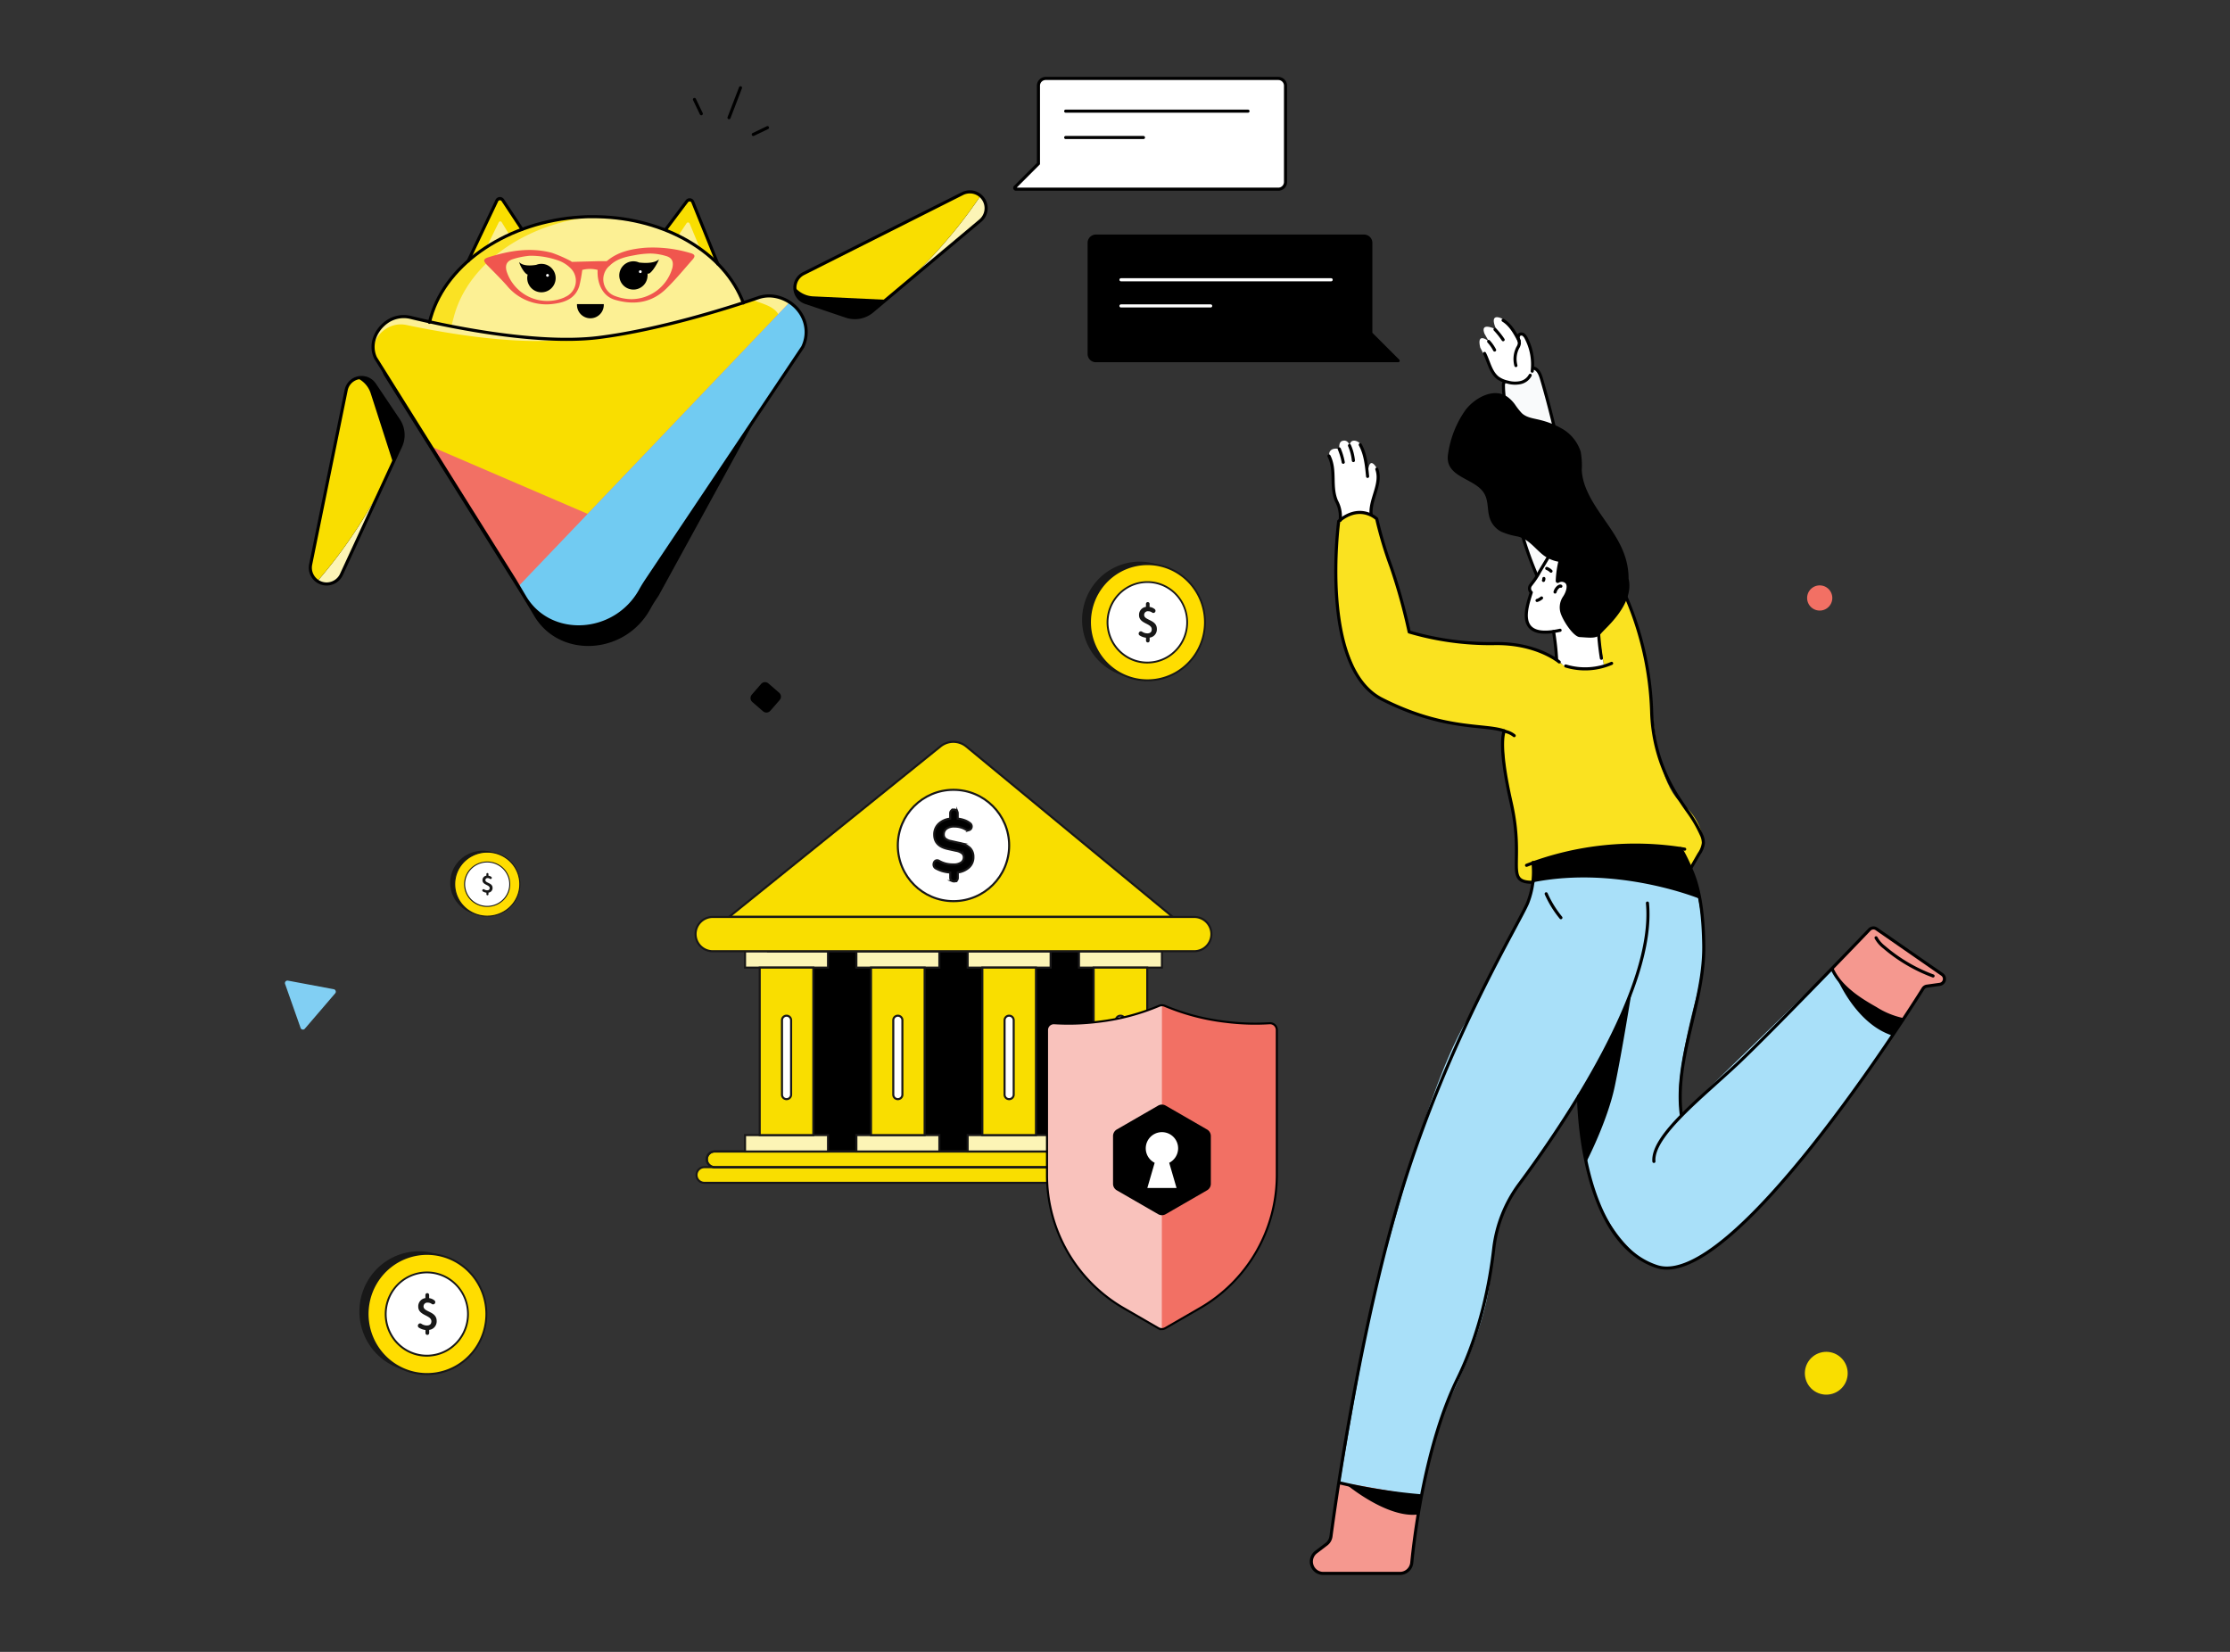 <svg xmlns="http://www.w3.org/2000/svg" xmlns:xlink="http://www.w3.org/1999/xlink" width="540" height="400" fill="none" xmlns:v="https://vecta.io/nano"><rect width="100%" height="100%" fill="#333333" stroke="none"/><style><![CDATA[.B{stroke-miterlimit:10}.C{stroke-width:.5}.D{stroke:#181718}.E{fill:#f9de00}.F{fill:#fff}.G{fill:#000}.H{fill:#fcf4b6}.I{stroke:#000}.J{stroke-width:.75}.K{stroke-linecap:round}.L{fill:#f27064}.M{stroke-linejoin:round}.N{fill:#fcf094}.O{fill:#181818}]]></style><path d="M443.741 337.492c2.741-.83 4.29-3.724 3.46-6.464s-3.725-4.29-6.465-3.46-4.29 3.725-3.46 6.465 3.725 4.289 6.465 3.459z" class="E"/><path d="M440.648 147.85a3.05 3.05 0 0 0 3.049-3.049 3.05 3.05 0 0 0-3.049-3.048 3.05 3.05 0 0 0-3.048 3.048 3.05 3.05 0 0 0 3.048 3.049z" class="L"/><path d="M73.806 249.113l7.331-8.544c.08-.081.136-.183.162-.293s.02-.227-.017-.335a.61.61 0 0 0-.19-.275c-.088-.073-.194-.119-.307-.134l-11.064-2.074c-.106-.019-.214-.01-.316.026a.62.62 0 0 0-.26.181.61.61 0 0 0-.135.286c-.019.106-.01.215.026.316l3.743 10.618a.6.6 0 0 0 .446.416c.105.023.214.018.316-.015s.193-.093.265-.173z" fill="#81cff3"/><g class="G"><path d="M188.68 167.749l-2.616-2.269c-.519-.45-1.305-.395-1.756.125l-2.269 2.616c-.45.519-.395 1.305.125 1.755l2.616 2.269c.519.451 1.305.395 1.755-.124l2.269-2.616c.451-.519.395-1.305-.124-1.756z"/><path d="M270.22 222.042h-80.86v56.781h80.86v-56.781z" class="B C D"/></g><g class="E B C D"><path d="M227.747 180.739l-51.172 41.269h107.373L234 180.77c-.878-.727-1.981-1.127-3.121-1.132a4.93 4.93 0 0 0-3.132 1.101zm63.481 101.889H170.561a1.9 1.9 0 0 0-1.898 1.898 1.9 1.9 0 0 0 1.898 1.897h120.667c1.048 0 1.897-.849 1.897-1.897a1.9 1.9 0 0 0-1.897-1.898z"/><use xlink:href="#B"/></g><use xlink:href="#B" class="B C D"/><path d="M200.507 274.86h-20.095v3.972h20.095v-3.972zm0-44.525h-20.095v3.972h20.095v-3.972z" class="H B C D"/><path d="M196.951 234.307h-12.983v40.554h12.983v-40.554z" class="B C D E"/><path d="M190.47 245.951h-.01a1.1 1.1 0 0 0-1.1 1.099v18.012a1.1 1.1 0 0 0 1.1 1.099h.01a1.1 1.1 0 0 0 1.099-1.099V247.05a1.1 1.1 0 0 0-1.099-1.099z" class="B C D F"/><path d="M227.467 274.86h-20.095v3.972h20.095v-3.972zm0-44.525h-20.095v3.972h20.095v-3.972z" class="H B C D"/><path d="M223.9 234.307h-12.982v40.554H223.9v-40.554z" class="B C D E"/><path d="M217.42 245.951h-.011a1.1 1.1 0 0 0-1.099 1.099v18.012a1.1 1.1 0 0 0 1.099 1.099h.011a1.1 1.1 0 0 0 1.099-1.099V247.05a1.1 1.1 0 0 0-1.099-1.099z" class="B C D F"/><path d="M254.417 274.86h-20.096v3.972h20.096v-3.972zm0-44.525h-20.096v3.972h20.096v-3.972z" class="H B C D"/><path d="M250.86 234.307h-12.982v40.554h12.982v-40.554z" class="B C D E"/><use xlink:href="#C" class="B C D F"/><path d="M281.367 274.86h-20.096v3.972h20.096v-3.972zm0-44.525h-20.096v3.972h20.096v-3.972z" class="H B C D"/><path d="M277.81 234.307h-12.982v40.554h12.982v-40.554z" class="B C D E"/><use xlink:href="#C" x="26.96" class="B C D F"/><path d="M185.742 230.335h90.295" class="B C D"/><path d="M230.889 218.213c7.445 0 13.48-6.035 13.48-13.48s-6.035-13.48-13.48-13.48-13.48 6.035-13.48 13.48 6.035 13.48 13.48 13.48z" class="B C D F"/><path d="M231.014 213.433c-.121.006-.242-.014-.355-.059a.85.85 0 0 1-.299-.2c-.085-.085-.153-.187-.197-.3a.87.87 0 0 1-.062-.353v-1.245a8.42 8.42 0 0 1-1.991-.352 9.33 9.33 0 0 1-1.493-.633 1.04 1.04 0 0 1-.326-.267c-.089-.111-.155-.239-.192-.375-.068-.255-.049-.525.052-.768.041-.115.105-.221.189-.31s.185-.16.298-.208a.94.94 0 0 1 .431-.032c.144.024.28.081.398.167a7.06 7.06 0 0 0 1.338.559 6.71 6.71 0 0 0 2.012.26c.692.062 1.386-.11 1.97-.488a1.49 1.49 0 0 0 .447-.534 1.48 1.48 0 0 0 .154-.679c.008-.184-.025-.369-.097-.539a1.26 1.26 0 0 0-.318-.446c-.44-.331-.957-.545-1.503-.622l-1.939-.425c-2.205-.477-3.308-1.635-3.308-3.474-.013-.48.072-.958.25-1.403s.446-.851.787-1.189a4.73 4.73 0 0 1 2.831-1.276v-1.296a.91.91 0 0 1 .063-.353c.045-.112.111-.214.196-.3a.84.84 0 0 1 .653-.259.89.89 0 0 1 .354.061c.112.045.214.112.3.198s.151.188.195.3a.89.89 0 0 1 .064.353v1.286c.526.055 1.045.17 1.545.342a4.64 4.64 0 0 1 1.42.757c.201.139.342.348.396.586s.016.488-.105.7c-.123.197-.316.341-.539.404a1.07 1.07 0 0 1-.433-.004c-.143-.03-.278-.089-.397-.172-.374-.217-.775-.384-1.192-.498-.51-.142-1.037-.208-1.566-.197a2.96 2.96 0 0 0-1.846.519 1.65 1.65 0 0 0-.498.604 1.67 1.67 0 0 0-.166.764c-.014.193.015.385.085.565a1.28 1.28 0 0 0 .32.472c.4.308.87.512 1.369.591l1.99.446a5.08 5.08 0 0 1 2.582 1.214c.279.29.496.633.638 1.009a2.98 2.98 0 0 1 .192 1.178c.018.47-.065.938-.244 1.373a3.27 3.27 0 0 1-.793 1.147 5.03 5.03 0 0 1-2.737 1.234v1.296a.92.92 0 0 1-.06.352c-.043.112-.107.214-.189.302-.092.08-.199.141-.315.178s-.238.051-.359.039z" class="B C D G"/><path d="M289.195 222.042H172.583a4.15 4.15 0 0 0-4.148 4.147 4.15 4.15 0 0 0 4.148 4.148h116.612a4.15 4.15 0 0 0 4.148-4.148 4.15 4.15 0 0 0-4.148-4.147z" class="B C D E"/><use xlink:href="#D" class="L"/><path d="M281.367 243.41c-.233.002-.462.051-.674.145a53.79 53.79 0 0 1-14.797 3.878 56.79 56.79 0 0 1-10.598.342 1.64 1.64 0 0 0-.663.09c-.213.076-.408.194-.573.347a1.67 1.67 0 0 0-.388.546c-.09.207-.138.43-.138.655v35.142a37.21 37.21 0 0 0 4.986 18.613 37.22 37.22 0 0 0 13.626 13.625l8.358 4.832c.253.143.539.218.83.217l.031-78.432z" fill="#f9c2bc"/><use xlink:href="#D" class="B C I"/><path d="M293.208 286.681v-11.582a1.84 1.84 0 0 0-.923-1.597l-10.006-5.776c-.278-.163-.595-.249-.918-.249s-.639.086-.917.249l-10.007 5.776c-.279.162-.51.395-.67.676s-.244.598-.242.921v11.551a1.82 1.82 0 0 0 .912 1.587l10.007 5.775c.278.163.595.249.917.249s.64-.086.918-.249l10.006-5.775c.276-.157.506-.383.668-.656a1.82 1.82 0 0 0 .255-.9z" class="G"/><path d="M285.286 278.065a3.92 3.92 0 0 0-2.011-3.42 3.93 3.93 0 0 0-1.995-.495c-.697.016-1.378.217-1.971.583a3.91 3.91 0 0 0-1.405 1.5c-.327.616-.483 1.308-.453 2.005a3.91 3.91 0 0 0 .624 1.958c.378.586.906 1.06 1.529 1.374l-1.773 6.097h7.071l-1.773-6.097c.647-.33 1.191-.831 1.571-1.45s.583-1.329.586-2.055z" class="F"/><path d="M446.797 239.595l-3.36-4.936 9.198-9.737c.674-.715 1.275-.539 2.074.052l15.761 11.354a1.19 1.19 0 0 1 .435 1.261 1.19 1.19 0 0 1-.369.591 1.2 1.2 0 0 1-.636.285l-3.961.684-5.869 8.886s-7.829-4.49-13.273-8.44z" fill="#f5988f"/><path d="M334.602 305.99c2.427-6.357 11.406-45.241 21.858-60.961l13.709-27.022s1.804-5.714 1.037-9.156c0 0 25.363-7.414 36.178-2.665 5.221 11.064 6.406 23.606 3.349 35.452 0 0-6.149 22.118-3.536 28.267l36.116-35.121.114-.124 3.36 4.936a14.02 14.02 0 0 0 5.641 4.821l7.621 3.619-1.804 2.727s-42.908 67.4-60.142 54.563-15.823-39.859-15.823-39.859l-13.874 20.572s-6.761 7.964-7.425 21.776-10.898 32.777-10.898 32.777-5.184 14.195-5.92 21.775l-19.702-3.39c3.111-18.364 8.472-48.622 10.141-52.987z" fill="#a9e0f9"/><path d="M318.343 376.251l3.671-3.318 2.395-14.019 19.702 3.391v.56l-2.52 16.134a2.34 2.34 0 0 1-.791 1.417c-.424.363-.963.563-1.521.564h-19.121a2.72 2.72 0 0 1-1.532-.481 2.71 2.71 0 0 1-.993-1.263c-.196-.511-.234-1.069-.107-1.602a2.72 2.72 0 0 1 .817-1.383z" fill="#f5988f"/><path d="M371.164 213.857s-3.826.093-3.899-2.831-.093-13.48-1.037-15.294-2.654-15.865-2.074-18.457c0 0 .125-.944-6.864-1.38s-26.338-5.298-28.868-12.66-6.221-10.307-4.345-36.562c0 0 4.076-5.123 9.271-1.037l2.25 8.036s4.925 13.967 5.62 19.173c0 0 11.333 3.453 16.591 2.965s15.667.643 19.701 4.469c0 0 2.146 2.676 10.857.757l-1.151-7.154s6.906-7.694 6.563-9.333c0 0 4.843 8.98 5.869 22.813s3.111 23.662 7.85 27.426c1.414 1.145 2.586 2.56 3.447 4.162s1.396 3.36 1.572 5.17l-3.049 6.222s-35.162-.29-36.52 1.161c-.722.68-1.325 1.476-1.784 2.354z" fill="#fae220"/><path d="M372.118 139.261l-3.691-10.432s-5.372-35.379-4.013-36.458c0 0 5.92 1.929 6.812-3.235 0 0 1.224-.353 2.157 2.935s5.755 24.264 5.755 24.264l-3.557 17.742-3.463 5.185z" fill="#f9fafb"/><path d="M377.002 159.585l1.752 1.711c3.049.757 6.761 1.203 9.664 0l-4.313-23.653-9.001-3.11-3.442 5.765-.913.964a1.46 1.46 0 0 0-.385 1.057 1.45 1.45 0 0 0 .479 1.017l-1.224 4.718c-.189.567-.24 1.171-.15 1.762s.319 1.152.668 1.637a3.78 3.78 0 0 0 1.341 1.152c.532.273 1.121.415 1.718.416h3.111l.695 6.564zm-44.992-35.059c.167-1.605.451-3.196.85-4.76.581-2.073 1.711-5.184 0-7.154s-1.638 2.799-1.638 2.799 0-5.184-1.732-7.766c-.165-.27-.393-.496-.663-.66a2 2 0 0 0-.892-.284c-.508 0-1.037.218-1.099 1.245 0 0-.363-1.608-1.774-1.183-1.036.301-.705 1.991-.705 1.991s-1.545-.477-2.26.477.404 2.987.404 2.987l.457 6.045.902 3.536s1.597 2.613.715 4.251c-.052-.052 3.381-3.328 7.435-1.524zm26.441-40.355l2.572 5.039s.518 3.225 5.848 3.629 4.262-6.222 4.262-6.222-1.037-6.429-3.007-5.745l-.488.933s-2.208-4.314-4.635-4.925-.663 2.914-.663 2.914-4.065-2.074-2.852 1.037l1.037 1.825s-3.048-2.499-2.074 1.514z" class="F"/><g class="I J K M"><path d="M376.193 152.93a59.02 59.02 0 0 1 .736 6.657m1.037-17.627c-.155-.114-.383 0-.539.104-.43.32-.737.777-.871 1.296m10.411 6.923a66.75 66.75 0 0 0 .819 9.115m-65.969-48.973c1.763 3.484.269 7.373 1.835 10.95.762 1.415 1.066 3.03.871 4.625m-.218-17.296a15.74 15.74 0 0 1 .965 3.235m1.514-4.043c.505 1.152.823 2.377.943 3.629m1.659-3.827c1.255 2.261 1.525 4.988 1.784 7.663m2.229-1.752c1.286 3.546-1.68 7.258-1.389 10.919m41.84 15.552a.9.9 0 0 1-.094.467m1.825-2.239c-.295-.292-.648-.518-1.037-.664m-1.254 7.155c-.321.269-.69.474-1.089.601"/><path d="M377.562 160.29s-5.558-4.739-16.031-4.438a69.78 69.78 0 0 1-20.293-2.82c-1.144-5.325-2.602-10.577-4.365-15.73-1.408-3.808-2.575-7.701-3.494-11.655 0 0-3.961-3.868-9.208.57 0 0-4.749 35.369 10.462 43.094s24.969 5.952 29.667 7.694c0 0-1.742 2.541 1.617 17.317s-1.731 19.328 5.278 19.328m-1.534-4.116c12.191-4.679 25.408-6.028 38.293-3.909m-30.9-74.243l-4.148 6.906c-.426.815-.911 1.599-1.452 2.343l-.788 1.037a1.32 1.32 0 0 0 .135 1.784l-.197.611c-.923 3.111-3.702 11.002 7.176 8.555"/><path d="M366.664 178.136c-.557-.444-1.2-.769-1.888-.954l-.591-.207m7.031 31.875c.368 3.327-.077 6.693-1.296 9.809-2.022 4.884-19.235 32.933-30.455 69.588-10.182 33.285-16.155 76.183-17.171 83.794-.05.374-.173.735-.364 1.06a2.82 2.82 0 0 1-.746.837l-2.467 1.877c-.489.361-.852.866-1.035 1.445s-.179 1.202.014 1.778a2.87 2.87 0 0 0 1.057 1.429c.494.352 1.088.539 1.695.533h18.551c.712.001 1.399-.263 1.928-.74a2.87 2.87 0 0 0 .934-1.842c.736-7.362 3.432-28.93 11.074-44.525 5.641-11.51 7.881-23.663 8.772-31.492.65-5.697 2.797-11.121 6.222-15.72 10.774-14.516 32.995-47.262 31.004-68.001m-8.679-58.048c-3.512 1.526-7.453 1.75-11.116.633"/><path d="M382.259 265.465s0 34.997 18.945 41.228c18.021 5.932 60.349-60.732 64.465-67.296a1.31 1.31 0 0 1 .4-.405c.161-.103.343-.171.533-.196l3.111-.436a1.32 1.32 0 0 0 .709-.333c.197-.18.336-.415.398-.675a1.32 1.32 0 0 0-.537-1.397l-15.875-11.012c-.258-.182-.572-.266-.886-.235a1.32 1.32 0 0 0-.825.4c-4.147 4.356-23.973 24.887-31.75 32.28-8.731 8.233-20.946 17.627-20.448 23.849m6.418-75.747s.674.612 2.727 5.34c2.333 5.361 2.831 12.267 2.924 18.032.228 13.874-7.258 27.406-5.412 41.27m-29.179-47.915a25.1 25.1 0 0 1-3.567-5.786"/><path d="M468.095 236.328a39.08 39.08 0 0 1-11.841-6.968c-.803-.613-1.47-1.387-1.96-2.271m6.46 19.785c-2.315-.498-4.524-1.404-6.522-2.675-4.148-2.343-8.451-5.102-10.504-9.415m-99.783 127.417a134.21 134.21 0 0 1-19.463-3.111m69.245-214.582c3.798 8.77 5.909 18.176 6.222 27.728a40.21 40.21 0 0 0 6.149 20.396c.829 1.286 1.742 2.644 2.748 4.054a31.03 31.03 0 0 1 3.111 5.371c.33.643.507 1.352.518 2.074a5.65 5.65 0 0 1-1.037 2.624l-2.291 3.961m-37.029-71.454a86.4 86.4 0 0 1-3.691-10.431m8.108-24.679a216.26 216.26 0 0 0-3.266-12.443c-.311-1.037-.778-2.271-1.835-2.561m-.405.726a13.72 13.72 0 0 0-1.441-7.953 2.33 2.33 0 0 0-.705-.902.87.87 0 0 0-1.037.062 1.1 1.1 0 0 0-.199.501 1.11 1.11 0 0 0 .064.535 3.41 3.41 0 0 1 .208 1.037 2.56 2.56 0 0 1-.395 1.037 6.07 6.07 0 0 0-.445 4.324"/><path d="M367.867 82.554c-.985-1.898-2.074-3.888-3.889-4.998m-1.96 2.229a18.17 18.17 0 0 1 1.971 2.478m-3.505.424a9.47 9.47 0 0 1 1.441 2.074m-2.437.821c1.037 2.012 1.431 4.5 3.204 5.911a6.34 6.34 0 0 0 2.406 1.037 6.46 6.46 0 0 0 3.049.124c.504-.103.979-.316 1.393-.622a3.53 3.53 0 0 0 1.002-1.151m-6.139 1.481a1.43 1.43 0 0 0-.293.528c-.059.195-.076.4-.049.602a22.95 22.95 0 0 0 .529 4.614"/></g><path d="M411.625 217.654s-19.816-8.151-40.44-4.003c-.071-.918-.023-1.842.145-2.748.27-.435-.778-1.814 1.255-2.457s20.386-5.579 29.033-3.567l4.293.466a3.05 3.05 0 0 1 1.243.633c.36.304.644.687.831 1.12.643 1.472 3.692 8.461 3.64 10.556zm-60.951-107.871a24.33 24.33 0 0 1 4.241-10.556c2.147-2.789 6.73-5.496 10.142-3.111a8.22 8.22 0 0 1 1.845 1.898 16.55 16.55 0 0 0 1.587 2.012c1.203 1.161 3.007 1.286 4.552 1.7a20.3 20.3 0 0 1 5.361 2.168c2.082 1.232 3.636 3.189 4.365 5.495a18.74 18.74 0 0 1 .259 4.449c.089 1.392.39 2.763.892 4.064 2.447 6.388 8.047 11.002 9.861 17.763a17.39 17.39 0 0 1 .591 4.459c1.462 6.283-5.848 12.173-6.792 13.386s-2.654.892-5.06.757c-1.368-.072-3.702-3.391-4.51-5.516a4.63 4.63 0 0 1-.287-2.195c.083-.744.345-1.457.764-2.077.829-1.224 1.265-2.924.404-3.391a1.3 1.3 0 0 0-1.41 0c-.073.049-.159.077-.246.081s-.176-.016-.253-.057-.143-.103-.188-.179-.07-.161-.07-.249c.056-1.572.264-3.135.622-4.667-1.542-.281-2.976-.98-4.148-2.022-1.845-1.596-3.183-3.463-5.672-4.085-1.364-.228-2.696-.615-3.971-1.151a5.72 5.72 0 0 1-2.769-3.173c-.663-1.887-.321-4.054-1.234-5.828-2.063-4.116-9.954-3.919-8.876-9.975zm44.495 129.915s-2.333 14.745-4.148 23.352-6.916 18.374-6.916 18.374-1.96-8.295-1.556-10.691-.954-4.064.747-6.968 11.873-21.319 11.873-24.067zm-69.236 119.681s9.903 8.347 17.473 7.352l.591-3.37a.83.83 0 0 0-.017-.839c-.077-.126-.187-.229-.317-.298a.82.82 0 0 0-.423-.097c-1.234-.125-17.307-2.748-17.307-2.748zm118.666-123.05s4.562 11.541 13.656 14.434l2.23-3.339s.518-.176-.747-.788c-4.583-2.198-7.497-2.291-15.139-10.307z" class="G"/><path d="M97.002 108.082l-1.835 3.982-7.445 16.113-5.039 10.929c-.3.665-.778 1.233-1.382 1.642a3.93 3.93 0 0 1-4.125.17c-.636-.357-1.159-.884-1.513-1.521a3.86 3.86 0 0 1-.436-2.727l8.606-42.234c.15-.732.513-1.403 1.044-1.93s1.204-.885 1.937-1.03 1.493-.07 2.183.214 1.282.767 1.7 1.387l5.807 8.647c.622.928.994 2 1.082 3.113s-.114 2.231-.584 3.244z" class="H"/><path d="M97.002 108.083l-1.835 3.982-.487 1.037a117.61 117.61 0 0 1-17.804 27.613c-.501-.347-.916-.805-1.213-1.338-.477-.824-.632-1.795-.436-2.727l8.606-42.234c.15-.732.513-1.403 1.044-1.93s1.204-.885 1.937-1.03 1.493-.071 2.183.214 1.282.767 1.7 1.387l5.807 8.648c.626.93 1 2.006 1.087 3.123s-.116 2.238-.59 3.254z" class="G"/><path d="M95.166 112.064l-.487 1.037a117.61 117.61 0 0 1-17.804 27.613c-.501-.347-.916-.805-1.213-1.338-.477-.824-.632-1.795-.436-2.727l8.606-42.234a3.74 3.74 0 0 1 .936-1.803c.472-.503 1.074-.866 1.739-1.049a6.14 6.14 0 0 1 3.287 3.764l5.382 16.726-.01.01z" class="E"/><path d="M211.188 75.398l3.359-2.82 13.605-11.406 9.228-7.735c.437-.37.788-.831 1.029-1.35s.365-1.085.365-1.657-.124-1.138-.365-1.657-.592-.98-1.029-1.35a3.79 3.79 0 0 0-1.597-.829c-.92-.244-1.898-.141-2.747.29l-38.46 19.38c-.622.302-1.147.774-1.514 1.361a3.68 3.68 0 0 0-.56 1.957c-.02.804.219 1.593.682 2.25s1.126 1.148 1.89 1.4l9.861 3.339a6.5 6.5 0 0 0 3.279.231c1.095-.205 2.119-.688 2.974-1.403z" class="H"/><path d="M211.188 75.398l3.359-2.82.902-.747c8.429-7.07 15.825-15.286 21.973-24.409-.458-.4-1.006-.685-1.597-.829a3.88 3.88 0 0 0-2.748.29l-38.501 19.38c-.622.302-1.147.774-1.514 1.361a3.68 3.68 0 0 0-.56 1.957c-.02.804.219 1.593.682 2.25s1.126 1.148 1.89 1.4l9.861 3.339a6.5 6.5 0 0 0 3.279.231c1.095-.205 2.119-.688 2.974-1.403z" class="G"/><path d="M214.547 72.578l.902-.747c8.429-7.07 15.825-15.286 21.973-24.409-.458-.4-1.006-.685-1.597-.829a3.88 3.88 0 0 0-2.748.29l-38.501 19.38a3.68 3.68 0 0 0-2.074 3.318c.553.659 1.239 1.195 2.012 1.572a6.13 6.13 0 0 0 2.478.616l17.545.819.01-.01zm-101.162-9.416l6.948-14.247a.81.81 0 0 1 .276-.312c.117-.078.253-.125.394-.136a.82.82 0 0 1 .41.076c.128.06.238.153.319.268l7.974 11.406" class="E"/><path d="M117.854 59.793l2.935-5.983c.033-.066.083-.121.145-.159s.134-.059.207-.059.145.02.208.059.112.094.145.159l1.949 3.194" class="N"/><path d="M173.807 63.887l-6.087-14.631c-.053-.129-.139-.241-.249-.327s-.239-.142-.377-.163-.278-.006-.408.044-.246.132-.335.239l-8.637 10.94" class="E"/><path d="M169.545 60.259l-2.561-6.149a.42.42 0 0 0-.136-.167c-.059-.043-.129-.069-.201-.076a.41.41 0 0 0-.212.035c-.067.03-.124.077-.167.136l-2.074 3.111" class="N"/><path d="M103.493 80.022v.135l6.315 1.483a127.7 127.7 0 0 0 32.984 2.261 125.05 125.05 0 0 0 38.076-8.098c-.026-.358-.114-.709-.259-1.037l-1.037-2.333c-5.185-12.215-20.044-20.044-36.292-19.919-.882 0-1.763 0-2.645.083-17.295 1.037-32.466 10.867-36.354 24.264l-.695 2.426c-.061.241-.093.488-.093.736z" fill="#fae223"/><g class="N"><path d="M109.186 79.68a3.11 3.11 0 0 0 .622 1.981c10.85 2.18 21.938 2.939 32.984 2.26 13.038-.702 25.886-3.442 38.076-8.119-.026-.358-.114-.709-.259-1.037l-1.037-2.333c-5.185-12.215-20.044-20.044-36.292-19.919-16.093 1.721-29.812 11.251-33.317 23.974l-.643 2.426a2.9 2.9 0 0 0-.134.767z"/><path d="M194.348 84.015l-38.812 57.995c-1.597 3.344-4.237 6.08-7.523 7.794a17.11 17.11 0 0 1-10.696 1.715 14.61 14.61 0 0 1-6.533-2.803c-1.914-1.458-3.438-3.366-4.437-5.555L90.915 86.638c-1.483-3.225.073-6.958 3.111-8.907a7.02 7.02 0 0 1 5.382-.861c5.454 1.327 23.112 5.34 37.973 5.309 2.529.008 5.057-.138 7.569-.435 14.372-1.825 30.786-7.01 37.091-9.125l1.493-.508a7.92 7.92 0 0 1 3.183-.456c6.16.498 10.328 6.657 7.632 12.36z"/></g><path d="M95.758 81.961c.822-.561 1.752-.944 2.731-1.122s1.984-.15 2.951.085c6.449 1.587 29.925 6.906 45.728 4.894s27.738-8.648 32.58-10.369a8.18 8.18 0 0 1 3.733-.415c5.9.809 9.768 6.833 7.113 12.443l-31.107 56.762c-.695 1.036-1.39 2.073-1.991 3.204-6.149 11.209-21.941 12.08-28.111 1.742l-2.478-4.148-33.96-54.221c-1.483-3.204-.062-6.844 2.81-8.855z" class="G"/><path d="M187.09 84.428l-39.32 58.068a17.33 17.33 0 0 1-4.289 5.597 17.32 17.32 0 0 1-6.164 3.424 14.61 14.61 0 0 1-10.97-8.357L90.915 86.637v-.093c-1.825-4.148 2.696-8.855 7.445-7.86 9.841 2.074 26.753 4.977 39.092 3.474a62.66 62.66 0 0 0 7.57-.436c14.371-1.825 30.786-7.01 37.09-9.125 4.615 1.711 9.799 2.374 4.978 11.831z" class="E"/><path d="M194.348 84.015l-32.601 48.736-6.221 9.332c-6.035 12.443-23.621 13.179-29.21 1.151l-.788-1.244-21.257-33.918 38.034 16.363 48.932-51.255.394.28c.145.104.27.218.405.321s.238.197.352.311l.104.083a8.45 8.45 0 0 1 .591.622c.145.166.27.332.404.508s.166.228.239.332.187.28.28.425.166.29.238.435a8.1 8.1 0 0 1 .726 1.877c0 .124.052.239.073.353a2.24 2.24 0 0 1 .052.27l.062.425c.172 1.577-.109 3.17-.809 4.593z" class="L"/><path d="M194.348 84.015l-32.601 48.736-6.221 9.332c-6.035 12.443-23.621 13.179-29.21 1.151l-.788-1.244 16.777-17.555 48.932-51.255.394.28c.145.104.27.218.405.321s.238.197.352.311l.104.083c.197.197.404.415.591.622s.27.332.404.508.166.228.239.332.187.28.28.425.166.29.238.435a8.1 8.1 0 0 1 .726 1.877c0 .124.052.239.073.353a2.24 2.24 0 0 1 .052.27c0 .135 0 .29.062.425.172 1.577-.109 3.17-.809 4.593z" fill="#71cbf2"/><g class="I J M"><path d="M75.652 139.397a3.95 3.95 0 0 0 3.604 2.007 3.96 3.96 0 0 0 2.037-.666 3.95 3.95 0 0 0 1.39-1.631l14.32-31.025a6.5 6.5 0 0 0 .584-3.243c-.087-1.114-.46-2.186-1.081-3.113l-5.807-8.638a3.79 3.79 0 0 0-3.88-1.605 3.8 3.8 0 0 0-1.938 1.026c-.531.525-.895 1.195-1.047 1.927l-8.606 42.234a3.91 3.91 0 0 0 .425 2.727h0zm160.173-92.813a3.95 3.95 0 0 1 1.85 1.073c.506.521.859 1.171 1.02 1.88a3.95 3.95 0 0 1-1.315 3.902L211.188 75.4a6.54 6.54 0 0 1-6.274 1.171l-9.85-3.328a3.8 3.8 0 0 1-1.791-1.277c-.458-.593-.73-1.308-.782-2.055a3.8 3.8 0 0 1 2.085-3.657l38.491-19.37a4.02 4.02 0 0 1 2.758-.301h0z"/><g class="K"><path d="M113.385 63.162l6.937-14.61a.81.81 0 0 1 .675-.467.8.8 0 0 1 .417.081.81.81 0 0 1 .318.282l4.677 7.082m47.398 8.359l-6.056-14.994c-.053-.134-.141-.251-.254-.34s-.249-.145-.391-.164a.81.81 0 0 0-.755.317l-5.091 6.782"/><path d="M179.997 73.356l-.384-.964c-5.184-12.215-20.043-20.044-36.292-19.919-.881 0-1.763 0-2.644.083-17.296 1.037-32.466 10.867-36.355 24.264l-.331 1.234"/></g><path d="M93.767 77.897c.819-.559 1.746-.94 2.721-1.119a7.09 7.09 0 0 1 2.941.082c6.429 1.576 29.801 6.864 45.563 4.874s33.731-7.953 38.542-9.612a7.94 7.94 0 0 1 3.712-.404c5.879.788 9.758 6.781 7.134 12.319l-37.277 55.682c-.695 1.037-1.39 2.074-1.991 3.184-6.149 11.105-21.879 11.956-27.997 1.711l-2.458-4.148-33.72-53.795c-1.493-3.173-.062-6.782 2.831-8.772z"/></g><path d="M154.758 63.567c-.382-.172-.794-.27-1.213-.29a3.42 3.42 0 0 0-1.925.486c-.58.349-1.043.861-1.332 1.473s-.389 1.295-.289 1.965a3.42 3.42 0 0 0 6.132 1.534 3.41 3.41 0 0 0 .67-1.869 3.39 3.39 0 0 0 0-.653c.622.508 2.292-2.146 2.779-3.411-1.234 1.058-3.598.902-4.822.767zm-23.476.331a3.28 3.28 0 0 0-1.431.238c-1.202.197-3.224.353-4.147-.684.28 1.037 1.379 2.883 2.074 3.038a3.58 3.58 0 0 0-.104.674 3.44 3.44 0 0 0 3.941 3.578c.674-.099 1.303-.396 1.807-.853a3.45 3.45 0 0 0 1.029-1.714 3.44 3.44 0 0 0-3.169-4.277zm14.922 9.747c.025.441-.041.882-.192 1.297s-.386.794-.69 1.115a3.26 3.26 0 0 1-1.074.752 3.25 3.25 0 0 1-3.644-.752 3.24 3.24 0 0 1-.689-1.115c-.152-.415-.217-.856-.192-1.297h6.481z" class="G"/><path d="M161.332 69.903c2.271-2.209 4.293-4.687 6.398-7.072.716-.809.55-1.255-.56-1.555-3.593-1.08-7.35-1.512-11.095-1.275-3.183.301-6.294.923-8.886 3.028-.107.105-.239.18-.384.218h-1.98l-6.274.166c-.124 0-.259-.166-.394-.228a32.46 32.46 0 0 0-4.5-1.96c-5.185-1.389-10.266-.529-15.274 1.037-1.379.425-1.452.871-.435 1.908 1.617 1.649 3.256 3.266 4.79 4.988a12.36 12.36 0 0 0 11.406 4.407c2.759-.363 5.185-1.327 6.129-4.282a33.2 33.2 0 0 0 .725-3.92 7.26 7.26 0 0 1 3.723 0c-.166 2.758.881 6.315 4.272 7.258 4.614 1.317 8.855.695 12.339-2.717zm-24.554 2.074a10.37 10.37 0 0 1-4.21.903c-1.451.003-2.886-.298-4.213-.884s-2.517-1.445-3.491-2.52-1.713-2.342-2.167-3.721c-.446-1.535 0-2.541 1.514-3.007a18.75 18.75 0 0 1 4.147-.819c2.393-.011 4.77.4 7.02 1.213.988.378 1.89.949 2.655 1.68.538.484.945 1.096 1.181 1.78s.294 1.417.168 2.13a4.25 4.25 0 0 1-.886 1.944 4.26 4.26 0 0 1-1.718 1.27v.031zm10.732-7.507c1.67-1.763 3.899-2.271 6.149-2.665a21.46 21.46 0 0 1 3.868-.415 13.78 13.78 0 0 1 3.629.57c1.556.404 2.012 1.348 1.659 2.914a10.37 10.37 0 0 1-9.954 7.569 11.4 11.4 0 0 1-3.826-.726 4.3 4.3 0 0 1-1.855-1.22 4.31 4.31 0 0 1-.879-4.198 4.3 4.3 0 0 1 1.209-1.861v.031z" fill="#f0564e"/><g class="F"><path d="M155.059 66.126c.189 0 .342-.153.342-.342s-.153-.342-.342-.342-.342.153-.342.342.153.342.342.342zm-22.48.895c.189 0 .342-.153.342-.342s-.153-.342-.342-.342-.343.153-.343.342.154.342.343.342z"/><path d="M311.292 44.073v-23.32c0-.465-.185-.911-.513-1.239S310.004 19 309.54 19h-56.326a1.75 1.75 0 0 0-1.235.51c-.329.326-.515.77-.517 1.232v18.882l-5.641 5.651c-.046.043-.079.099-.092.16s-.009.126.015.184.064.108.117.143a.31.31 0 0 0 .178.051h63.501a1.75 1.75 0 0 0 1.235-.51c.328-.326.514-.77.517-1.232z" class="B I J"/></g><path d="M258.057 26.913h44.152m-44.152 6.385h18.84" class="K B I J"/><path d="M263.366 85.695V58.808c0-.265.052-.528.154-.772s.251-.467.438-.654a2.01 2.01 0 0 1 1.43-.585h64.921a2.01 2.01 0 0 1 1.423.589c.377.377.589.889.589 1.422v21.775l6.512 6.512c.052.051.087.116.102.187s.007.145-.021.212a.36.36 0 0 1-.136.164c-.061.04-.132.061-.204.059h-73.186c-.266.001-.53-.05-.776-.151a2.01 2.01 0 0 1-1.095-1.095c-.101-.246-.153-.51-.151-.775z" class="G"/><path d="M271.443 67.745h50.903m-50.903 6.335h21.724" stroke="#fff" class="B J K"/><path d="M176.534 28.498l2.779-7.248m3.09 11.313l3.453-1.659m-16.031-3.36l-1.659-3.463" class="I M J K"/><path d="M277.838 164.774c7.697 0 13.938-6.305 13.938-14.083s-6.241-14.082-13.938-14.082-13.939 6.305-13.939 14.082 6.241 14.083 13.939 14.083z" fill="#fd0"/><path d="M287.479 150.745c.03-5.38-4.263-9.766-9.588-9.796s-9.667 4.307-9.696 9.687 4.263 9.767 9.588 9.797 9.666-4.307 9.696-9.688z" class="F"/><g class="O"><path d="M271.761 163.525l.963.249c-3.286-1.301-5.961-3.814-7.484-7.031a14.2 14.2 0 0 1-.718-10.299 14.04 14.04 0 0 1 6.434-8.021c3.074-1.754 6.692-2.262 10.122-1.423-.308-.12-.615-.245-.932-.347a13.81 13.81 0 0 0-5.407-.592 13.83 13.83 0 0 0-5.22 1.543c-1.623.856-3.063 2.026-4.238 3.444s-2.062 3.056-2.61 4.821-.748 3.621-.587 5.463a14.19 14.19 0 0 0 1.528 5.274 14.05 14.05 0 0 0 3.409 4.281 13.88 13.88 0 0 0 4.771 2.638h-.031zm8.376-11.208c0-2.315-3.078-2.044-3.078-3.412-.001-.126.025-.251.076-.366a.9.9 0 0 1 .218-.303.88.88 0 0 1 .322-.185c.119-.038.245-.05.369-.034.344-.006.68.105.954.315.104.073.231.105.357.09a.51.51 0 0 0 .325-.174c.046-.054.081-.117.103-.185s.029-.14.022-.212a.51.51 0 0 0-.063-.202.52.52 0 0 0-.137-.161 2.49 2.49 0 0 0-1.231-.52v-.728c0-.118-.046-.231-.129-.314a.44.44 0 0 0-.311-.131c-.117 0-.228.047-.311.131s-.128.196-.128.314v.715a1.91 1.91 0 0 0-1.225.672 1.95 1.95 0 0 0-.451 1.331c0 2.137 3.078 1.928 3.078 3.434 0 .618-.351.978-1.086.978-.457-.012-.902-.157-1.279-.418-.114-.07-.25-.093-.38-.063a.51.51 0 0 0-.315.223l-.022.036c-.076.113-.104.252-.078.386s.102.252.214.329c.471.303 1.003.496 1.557.564v.697c0 .118.046.231.129.315s.194.13.311.13.228-.047.31-.13a.45.45 0 0 0 .129-.315v-.724a1.98 1.98 0 0 0 1.28-.694 2.02 2.02 0 0 0 .47-1.389zm.655-11.132c-.958-.301-1.956-.451-2.959-.445a9.81 9.81 0 0 0-5.835 1.934 9.97 9.97 0 0 0-3.574 5.045c-.388 1.249-.529 2.562-.415 3.866a10.06 10.06 0 0 0 1.081 3.731c.6 1.16 1.419 2.189 2.413 3.029a9.83 9.83 0 0 0 3.375 1.866 9.65 9.65 0 0 0 2.96.445 9.79 9.79 0 0 0 5.833-1.934 9.96 9.96 0 0 0 3.572-5.045 9.93 9.93 0 0 0 .439-2.99c0-2.118-.667-4.181-1.906-5.89s-2.985-2.974-4.984-3.612zm6.033 12.358a9.51 9.51 0 0 1-4.008 5.234c-1.913 1.204-4.189 1.676-6.416 1.33a9.4 9.4 0 0 1-5.724-3.216c-1.466-1.729-2.27-3.932-2.266-6.208a9.51 9.51 0 0 1 .439-2.857l-.211-.067.211.067c.371-1.193.971-2.3 1.766-3.258a9.45 9.45 0 0 1 2.865-2.328c1.097-.578 2.296-.933 3.529-1.043a9.33 9.33 0 0 1 3.655.401c1.181.375 2.276.981 3.225 1.783s1.731 1.787 2.304 2.895a9.58 9.58 0 0 1 1.032 3.566c.109 1.246-.026 2.5-.397 3.693l-.004.008z"/><path d="M282.081 137.04a14 14 0 0 0-8.723.089c-2.826.957-5.28 2.792-7.013 5.242s-2.654 5.391-2.634 8.402.98 5.94 2.745 8.366 4.242 4.229 7.08 5.148 5.891.91 8.724-.028 5.299-2.755 7.048-5.193 2.691-5.372 2.692-8.384a14.37 14.37 0 0 0-2.742-8.467 14.13 14.13 0 0 0-7.177-5.175zm8.842 17.805c-1.041 3.324-3.285 6.128-6.285 7.852a13.57 13.57 0 0 1-9.892 1.445c-3.359-.795-6.298-2.842-8.228-5.732a13.95 13.95 0 0 1-2.18-9.855 13.86 13.86 0 0 1 5.029-8.726c2.705-2.165 6.119-3.218 9.559-2.949s6.653 1.842 8.996 4.402a13.91 13.91 0 0 1 3.638 9.405c-.002 1.411-.217 2.813-.637 4.158z"/></g><path d="M103.366 332.765c7.954 0 14.402-6.522 14.402-14.568s-6.448-14.568-14.402-14.568-14.403 6.523-14.403 14.568 6.448 14.568 14.403 14.568z" fill="#fd0"/><path d="M113.328 318.253c.031-5.566-4.405-10.103-9.908-10.134s-9.988 4.456-10.019 10.022 4.405 10.103 9.908 10.134 9.989-4.456 10.019-10.022z" class="F"/><g class="O"><path d="M97.087 331.474l.995.257c-3.396-1.345-6.16-3.945-7.734-7.273a14.7 14.7 0 0 1-.742-10.654 14.52 14.52 0 0 1 6.649-8.298c3.176-1.814 6.914-2.34 10.459-1.472-.318-.124-.636-.253-.963-.359a14.25 14.25 0 0 0-5.587-.612 14.29 14.29 0 0 0-5.394 1.596 14.44 14.44 0 0 0-4.379 3.563 14.63 14.63 0 0 0-2.698 4.987 14.72 14.72 0 0 0-.606 5.651c.167 1.905.703 3.76 1.579 5.456a14.55 14.55 0 0 0 3.522 4.429c1.45 1.228 3.126 2.156 4.93 2.729h-.032zm8.655-11.594c0-2.395-3.181-2.114-3.181-3.53a.93.93 0 0 1 .078-.379c.053-.119.13-.226.226-.313a.9.9 0 0 1 .333-.191c.123-.039.253-.052.381-.036a1.59 1.59 0 0 1 .986.326c.107.076.239.109.369.093s.249-.08.335-.18c.048-.056.085-.121.107-.191a.54.54 0 0 0 .022-.219c-.007-.073-.029-.145-.064-.209s-.084-.122-.142-.167a2.57 2.57 0 0 0-1.272-.537v-.754c0-.122-.048-.239-.133-.325s-.201-.135-.322-.135a.45.45 0 0 0-.321.135c-.085.086-.133.203-.133.325v.74c-.493.063-.944.311-1.265.695s-.487.875-.466 1.377c0 2.211 3.18 1.995 3.18 3.553 0 .639-.363 1.011-1.122 1.011-.472-.012-.932-.162-1.322-.432a.52.52 0 0 0-.392-.065.53.53 0 0 0-.326.23l-.022.037a.53.53 0 0 0-.081.399c.026.139.106.262.221.341a3.85 3.85 0 0 0 1.609.584v.721c0 .122.048.239.133.325s.201.135.321.135a.45.45 0 0 0 .321-.135.46.46 0 0 0 .133-.325v-.749c.515-.062.988-.319 1.323-.719s.509-.913.486-1.436zm.677-11.517a9.95 9.95 0 0 0-3.058-.46c-2.169.001-4.281.702-6.03 2a10.32 10.32 0 0 0-3.693 5.22 10.42 10.42 0 0 0-.428 3.998c.118 1.349.498 2.66 1.117 3.86a10.29 10.29 0 0 0 2.493 3.134c1.026.869 2.212 1.525 3.489 1.93.99.312 2.021.467 3.057.46a10.12 10.12 0 0 0 6.029-2 10.31 10.31 0 0 0 3.69-5.22 10.28 10.28 0 0 0 .454-3.092c.001-2.192-.689-4.326-1.97-6.093a10.19 10.19 0 0 0-5.149-3.737zm6.233 12.785a9.83 9.83 0 0 1-4.141 5.413c-1.976 1.246-4.328 1.734-6.63 1.376s-4.4-1.538-5.915-3.327-2.346-4.067-2.342-6.422a9.83 9.83 0 0 1 .454-2.955l-.218-.069.218.069a9.88 9.88 0 0 1 1.824-3.371 9.76 9.76 0 0 1 2.961-2.408 9.66 9.66 0 0 1 3.647-1.079c1.274-.114 2.557.027 3.777.415a9.71 9.71 0 0 1 3.332 1.845c.981.831 1.79 1.848 2.381 2.995a9.93 9.93 0 0 1 1.067 3.688c.113 1.288-.027 2.586-.41 3.82l-.005.01z"/><path d="M107.75 304.075a14.46 14.46 0 0 0-9.014.092c-2.92.991-5.456 2.889-7.246 5.423a14.9 14.9 0 0 0 .114 17.347c1.823 2.51 4.384 4.374 7.317 5.325a14.46 14.46 0 0 0 9.014-.029 14.62 14.62 0 0 0 7.283-5.373 14.9 14.9 0 0 0 2.782-8.672c.004-3.151-.989-6.22-2.833-8.759a14.6 14.6 0 0 0-7.417-5.354zm9.137 18.419c-1.076 3.439-3.395 6.34-6.494 8.123a14.01 14.01 0 0 1-10.222 1.495 14.15 14.15 0 0 1-8.502-5.93c-1.994-2.99-2.799-6.631-2.253-10.195s2.402-6.788 5.197-9.027a14.04 14.04 0 0 1 9.878-3.05 14.09 14.09 0 0 1 9.295 4.553c2.42 2.648 3.763 6.123 3.76 9.73a14.52 14.52 0 0 1-.659 4.301z"/></g><path d="M117.975 221.875c4.362 0 7.898-3.478 7.898-7.769s-3.536-7.77-7.898-7.77-7.899 3.479-7.899 7.77 3.537 7.769 7.899 7.769z" fill="#fd0"/><path d="M123.438 214.135c.017-2.968-2.416-5.388-5.433-5.405s-5.478 2.377-5.495 5.345 2.416 5.389 5.434 5.405 5.477-2.376 5.494-5.345z" class="F"/><g class="O"><path d="M114.531 221.186l.546.138c-1.862-.718-3.378-2.104-4.241-3.879a7.65 7.65 0 0 1-.407-5.683 7.79 7.79 0 0 1 3.646-4.425 8 8 0 0 1 5.736-.785l-.528-.191a8.02 8.02 0 0 0-3.064-.327 7.99 7.99 0 0 0-2.958.851c-.92.472-1.736 1.118-2.402 1.9a7.76 7.76 0 0 0-1.479 2.66 7.64 7.64 0 0 0-.332 3.014c.091 1.017.385 2.005.865 2.91s1.137 1.707 1.932 2.362a7.92 7.92 0 0 0 2.704 1.455h-.018zm4.747-6.183c0-1.277-1.744-1.128-1.744-1.883a.49.49 0 0 1 .042-.202c.029-.063.071-.12.124-.167a.51.51 0 0 1 .183-.102c.067-.021.138-.027.209-.019.195-.003.385.059.54.174.059.041.131.058.203.05a.29.29 0 0 0 .184-.096c.026-.03.046-.065.058-.102a.29.29 0 0 0 .012-.117.3.3 0 0 0-.035-.112c-.019-.035-.046-.064-.078-.088-.202-.156-.443-.255-.697-.287v-.402c0-.065-.027-.127-.073-.173a.25.25 0 0 0-.177-.072.25.25 0 0 0-.176.072c-.047.046-.073.108-.073.173v.394a1.09 1.09 0 0 0-.693.371c-.176.205-.268.467-.256.735 0 1.179 1.744 1.064 1.744 1.894 0 .341-.199.54-.615.54-.26-.007-.511-.087-.725-.231-.065-.038-.142-.051-.215-.034a.29.29 0 0 0-.179.123l-.012.019c-.043.063-.059.139-.045.213s.058.139.122.182c.266.167.568.273.882.311v.385c0 .065.026.127.073.173a.25.25 0 0 0 .176.072c.066 0 .129-.026.176-.072s.073-.108.073-.173v-.4a1.13 1.13 0 0 0 .725-.383 1.1 1.1 0 0 0 .267-.766zm.371-6.143c-.543-.165-1.108-.248-1.677-.245a5.66 5.66 0 0 0-3.306 1.067 5.51 5.51 0 0 0-2.026 2.784c-.22.689-.3 1.413-.235 2.132a5.43 5.43 0 0 0 .613 2.059 5.51 5.51 0 0 0 1.367 1.671c.563.464 1.213.814 1.913 1.03a5.6 5.6 0 0 0 1.677.245 5.64 5.64 0 0 0 3.305-1.067c.959-.692 1.668-1.667 2.024-2.783.169-.534.253-1.091.249-1.65a5.44 5.44 0 0 0-1.08-3.25c-.702-.942-1.691-1.64-2.824-1.993zm3.418 6.819c-.381 1.199-1.187 2.223-2.271 2.888a5.41 5.41 0 0 1-3.635.733c-1.262-.191-2.413-.82-3.244-1.774a5.2 5.2 0 0 1-1.284-3.425 5.11 5.11 0 0 1 .249-1.576l-.12-.037.12.037a5.23 5.23 0 0 1 1-1.798c.45-.529 1.002-.965 1.624-1.284a5.39 5.39 0 0 1 1.999-.576c.699-.061 1.403.015 2.072.221a5.36 5.36 0 0 1 1.827.984c.537.442.981.986 1.306 1.598s.523 1.28.585 1.967a5.17 5.17 0 0 1-.225 2.037l-.003.005z"/><path d="M120.379 206.574c-1.612-.496-3.342-.479-4.943.049s-2.992 1.541-3.974 2.892-1.504 2.975-1.493 4.636.556 3.277 1.556 4.616a8.01 8.01 0 0 0 4.012 2.84 8.14 8.14 0 0 0 4.943-.016c1.605-.517 3.003-1.52 3.994-2.865a7.79 7.79 0 0 0 1.526-4.625c.002-1.681-.542-3.318-1.554-4.672s-2.436-2.355-4.067-2.855zm5.011 9.823a7.66 7.66 0 0 1-3.562 4.333c-1.699.951-3.701 1.235-5.605.797s-3.569-1.568-4.663-3.163a7.53 7.53 0 0 1-1.235-5.437c.299-1.901 1.317-3.62 2.85-4.814s3.467-1.776 5.417-1.627 3.77 1.016 5.097 2.428 2.064 3.266 2.062 5.189a7.54 7.54 0 0 1-.361 2.294z"/></g><defs ><path id="B" d="M288.718 278.832H173.06a1.9 1.9 0 0 0-1.898 1.898 1.9 1.9 0 0 0 1.898 1.897h115.658a1.9 1.9 0 0 0 1.898-1.897 1.9 1.9 0 0 0-1.898-1.898z"/><path id="C" d="M244.369 245.951h-.01a1.1 1.1 0 0 0-1.099 1.099v18.012a1.1 1.1 0 0 0 1.099 1.099h.01a1.1 1.1 0 0 0 1.099-1.099V247.05a1.1 1.1 0 0 0-1.099-1.099z"/><path id="D" d="M296.796 247.433c-5.081-.587-10.052-1.892-14.766-3.878a1.67 1.67 0 0 0-1.337 0 53.79 53.79 0 0 1-14.797 3.878c-3.514.445-7.062.56-10.598.343a1.64 1.64 0 0 0-.663.09c-.213.075-.408.193-.573.347a1.65 1.65 0 0 0-.388.546c-.09.206-.138.429-.138.655v35.141a37.21 37.21 0 0 0 18.612 32.238l8.358 4.832c.251.143.535.218.824.218a1.67 1.67 0 0 0 .825-.218l8.368-4.832a37.23 37.23 0 0 0 13.653-13.617c3.277-5.659 5.005-12.081 5.011-18.621v-35.141c-.001-.226-.048-.449-.138-.655a1.65 1.65 0 0 0-.388-.546c-.165-.154-.36-.272-.573-.347s-.438-.106-.664-.09a56.86 56.86 0 0 1-10.628-.343z"/></defs></svg>